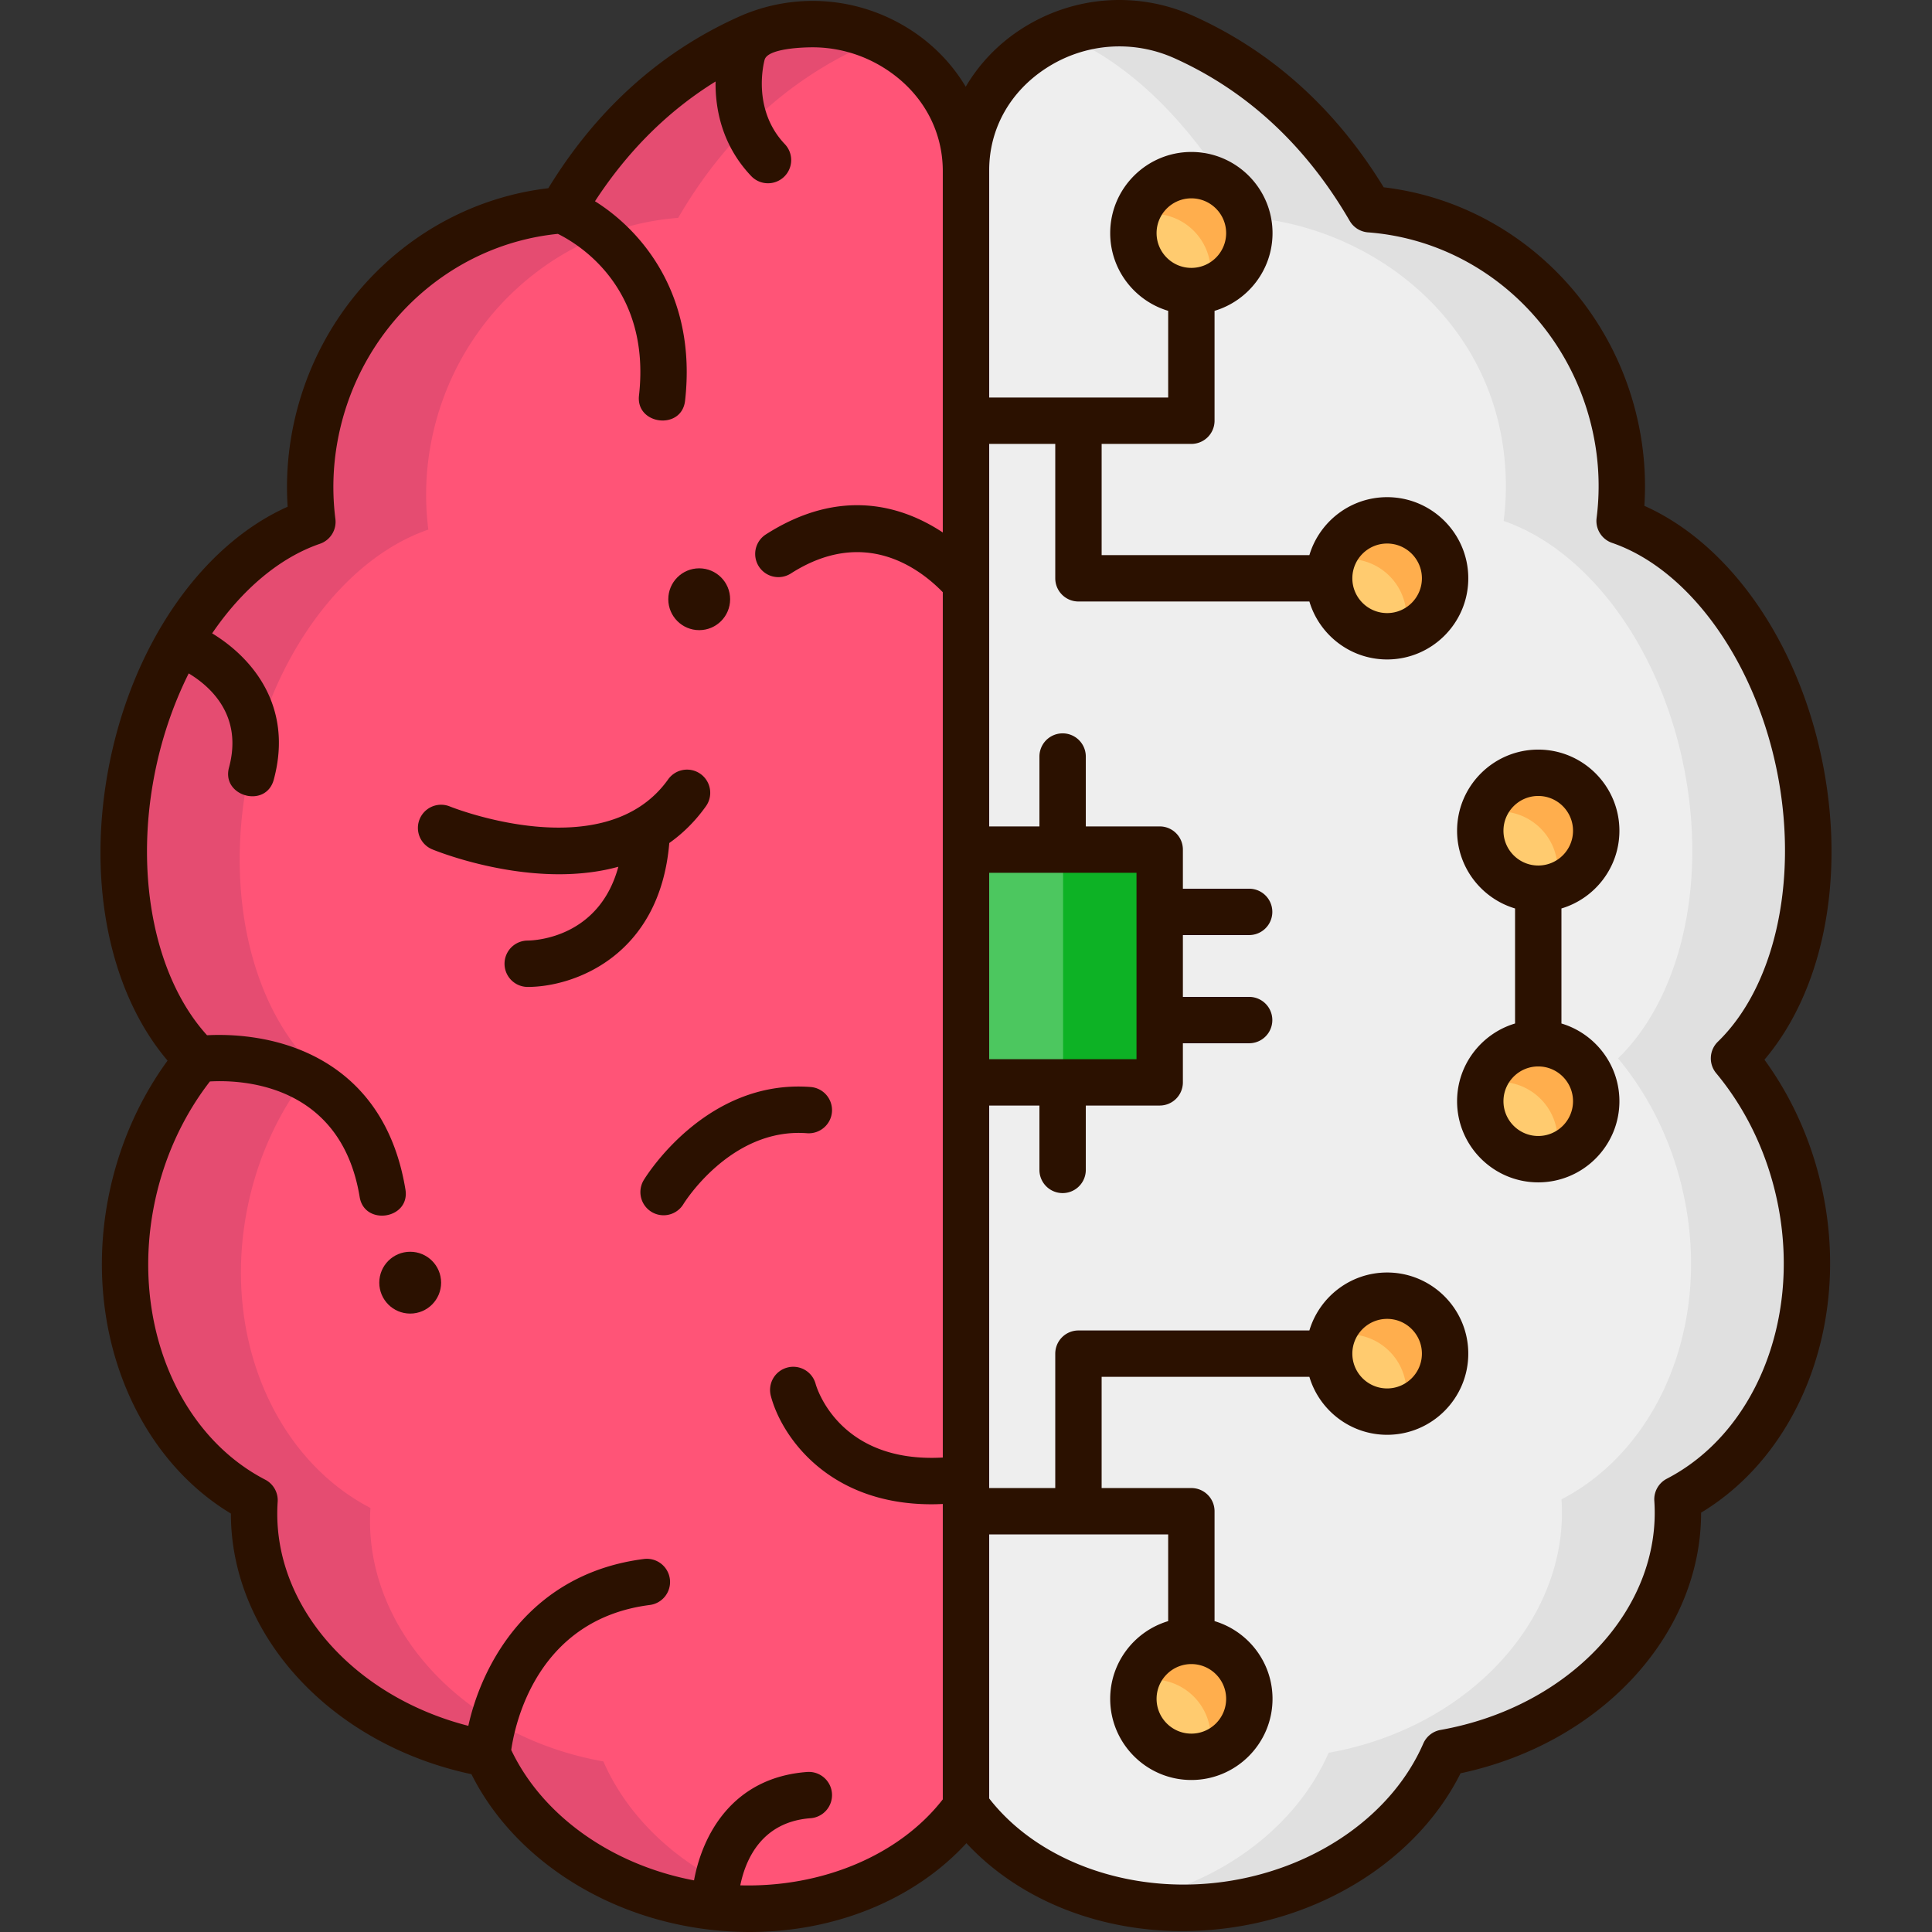 <?xml version="1.0" encoding="UTF-8"?> <svg xmlns="http://www.w3.org/2000/svg" xmlns:xlink="http://www.w3.org/1999/xlink" xmlns:svgjs="http://svgjs.com/svgjs" version="1.1" width="512" height="512" x="0" y="0" viewBox="0 0 500.008 500.008" style="enable-background:new 0 0 512 512" xml:space="preserve"><rect x="0" y="0" width="500.008" height="500.008" fill="#333333" stroke="none"/><g><path fill="#EEEEEE" d="M448.766 273.906c15.519-15.067 22.972-43.347 17.342-73.757-6.019-32.501-25.206-57.854-46.95-65.326a71.603 71.603 0 0 0-.636-22.116c-6.038-32.609-33.091-56.235-64.023-58.554-12.653-21.802-29.508-36.183-48.041-44.533-26.243-11.825-56.454 6.791-56.454 34.438v423.374c13.779 19.275 41.056 30.008 69.821 25.178 25.561-4.292 45.644-19.74 54.032-38.985 36.638-6.523 62.338-35.034 60.275-65.594 24.312-12.595 38.19-43.471 32.097-76.373-2.702-14.591-8.957-27.525-17.463-37.752z" data-original="#eeeeee"></path><path fill="#E0E0E0" d="M448.766 273.906c15.519-15.067 22.972-43.347 17.342-73.757-6.019-32.501-25.206-57.854-46.95-65.326a71.565 71.565 0 0 0-.636-22.115c-6.038-32.609-33.09-56.235-64.023-58.554-12.653-21.803-29.508-36.184-48.041-44.534-10.703-4.823-22.064-4.579-31.768-.728.589.233 1.178.464 1.763.728 18.533 8.351 33.387 24.731 46.04 46.534 30.933 2.319 59.985 23.945 66.023 56.554a71.565 71.565 0 0 1 .636 22.115c21.744 7.472 40.931 32.825 46.95 65.326 5.63 30.409-1.823 58.69-17.342 73.757 8.506 10.227 14.761 23.16 17.463 37.752 6.093 32.902-7.785 63.778-32.097 76.373 2.063 30.56-23.637 59.071-60.275 65.594-8.238 18.9-27.759 34.13-52.667 38.736 9.046 1.731 18.755 1.909 28.64.25 25.561-4.292 45.644-19.74 54.032-38.985 36.638-6.523 62.338-35.034 60.275-65.594 24.312-12.595 38.19-43.471 32.097-76.373-2.701-14.592-8.956-27.526-17.462-37.753z" data-original="#e0e0e0"></path><path fill="#FF5477" d="M51.242 274.143C35.723 259.076 28.27 230.796 33.9 200.386c6.019-32.501 25.206-57.854 46.95-65.326a71.603 71.603 0 0 1 .636-22.116c6.038-32.609 33.091-56.235 64.023-58.554 12.654-21.802 29.508-36.183 48.041-44.534 26.243-11.825 56.454 6.791 56.454 34.438v423.374c-13.779 19.275-41.056 30.008-69.821 25.178-25.561-4.292-45.644-19.74-54.032-38.985-36.638-6.523-62.337-35.034-60.275-65.594-24.312-12.595-38.19-43.471-32.097-76.373 2.702-14.591 8.957-27.524 17.463-37.751z" data-original="#ff5477"></path><path fill="#E54C71" d="M156.156 455.862c-36.638-6.523-62.338-35.034-60.275-65.594-24.312-12.595-38.19-43.471-32.097-76.373 2.702-14.592 8.957-27.525 17.463-37.752-15.519-15.067-22.972-43.347-17.342-73.757 6.019-32.501 25.206-57.854 46.95-65.326a71.565 71.565 0 0 1 .636-22.115c6.038-32.609 33.09-56.235 64.023-58.554 12.653-21.802 29.508-36.183 48.041-44.534a41.133 41.133 0 0 1 4.264-1.629c-10.218-4.862-22.631-5.615-34.269-.371-18.533 8.351-35.387 22.731-48.041 44.534-30.933 2.32-57.985 25.945-64.023 58.554a71.565 71.565 0 0 0-.636 22.115c-21.744 7.472-40.931 32.825-46.95 65.326-5.63 30.409 1.823 58.69 17.342 73.757-8.506 10.227-14.761 23.16-17.463 37.752-6.093 32.902 7.785 63.778 32.097 76.373-2.063 30.56 23.637 59.071 60.275 65.594 8.388 19.245 28.471 34.693 54.032 38.985 7.956 1.336 15.798 1.476 23.272.579-22.331-5.673-39.662-20.043-47.299-37.564z" data-original="#e54c71"></path><path fill="#4CC75F" d="M249.884 219.879h50.25v60.241h-50.25z" data-original="#4cc75f"></path><path fill="#0DB225" d="M275.129 219.879h25.004v60.241h-25.004z" data-original="#0db225"></path><ellipse cx="308.328" cy="60.33" fill="#FFCB6F" rx="15.003" ry="15" data-original="#ffcb6f"></ellipse><path fill="#FFAE4D" d="M323.33 60.33c0-8.284-6.717-15-15.003-15-6.771 0-12.489 4.486-14.356 10.647a15.013 15.013 0 0 1 4.354-.647c8.286 0 15.003 6.716 15.003 15 0 1.515-.229 2.975-.647 4.353 6.162-1.866 10.649-7.583 10.649-14.353z" data-original="#ffae4d"></path><ellipse cx="358.991" cy="149.668" fill="#FFCB6F" rx="15.003" ry="15" data-original="#ffcb6f"></ellipse><path fill="#FFAE4D" d="M373.994 149.668c0-8.284-6.717-15-15.003-15-6.771 0-12.489 4.486-14.356 10.647a15.008 15.008 0 0 1 4.354-.647c8.286 0 15.003 6.716 15.003 15 0 1.515-.229 2.975-.647 4.353 6.162-1.866 10.649-7.583 10.649-14.353z" data-original="#ffae4d"></path><ellipse cx="308.328" cy="439.668" fill="#FFCB6F" rx="15.003" ry="15" data-original="#ffcb6f"></ellipse><path fill="#FFAE4D" d="M323.33 439.668c0-8.284-6.717-15-15.003-15-6.771 0-12.489 4.486-14.356 10.647a15.008 15.008 0 0 1 4.354-.647c8.286 0 15.003 6.716 15.003 15 0 1.515-.229 2.975-.647 4.353 6.162-1.866 10.649-7.583 10.649-14.353z" data-original="#ffae4d"></path><ellipse cx="358.991" cy="350.33" fill="#FFCB6F" rx="15.003" ry="15" data-original="#ffcb6f"></ellipse><path fill="#FFAE4D" d="M373.994 350.33c0-8.284-6.717-15-15.003-15-6.771 0-12.489 4.486-14.356 10.647a15.008 15.008 0 0 1 4.354-.647c8.286 0 15.003 6.716 15.003 15 0 1.515-.229 2.975-.647 4.353 6.162-1.866 10.649-7.583 10.649-14.353z" data-original="#ffae4d"></path><path fill="#FFFFFF" d="M398.103 214.999v71.168" data-original="#ffffff"></path><ellipse cx="398.103" cy="214.999" fill="#FFCB6F" rx="15.003" ry="15" data-original="#ffcb6f"></ellipse><path fill="#FFAE4D" d="M398.103 199.999c-6.771 0-12.489 4.486-14.356 10.647a15.013 15.013 0 0 1 4.354-.647c8.286 0 15.003 6.716 15.003 15 0 1.515-.229 2.975-.647 4.353 6.161-1.866 10.649-7.584 10.649-14.353-.001-8.284-6.718-15-15.003-15z" data-original="#ffae4d"></path><ellipse cx="398.103" cy="284.999" fill="#FFCB6F" rx="15.003" ry="15" data-original="#ffcb6f"></ellipse><path fill="#FFAE4D" d="M398.103 269.999c-6.771 0-12.489 4.486-14.356 10.647a15.013 15.013 0 0 1 4.354-.647c8.286 0 15.003 6.716 15.003 15 0 1.515-.229 2.975-.647 4.353 6.161-1.866 10.649-7.584 10.649-14.353-.001-8.284-6.718-15-15.003-15z" data-original="#ffae4d"></path><path fill="#2B1100" d="M404.104 264.884v-29.769c8.665-2.589 15.003-10.622 15.003-20.115 0-11.579-9.423-21-21.004-21s-21.004 9.421-21.004 21c0 9.494 6.338 17.526 15.003 20.115v29.769c-8.665 2.589-15.003 10.622-15.003 20.115 0 11.579 9.423 21 21.004 21s21.004-9.421 21.004-21c0-9.493-6.339-17.526-15.003-20.115zm-15.003-49.885c0-4.963 4.038-9 9.002-9s9.002 4.037 9.002 9-4.038 9-9.002 9-9.002-4.037-9.002-9zm9.002 79c-4.964 0-9.002-4.037-9.002-9s4.038-9 9.002-9 9.002 4.037 9.002 9-4.038 9-9.002 9zM181.288 200.291a6.002 6.002 0 0 0-8.369 1.412c-16.381 23.032-56.085 7.179-56.484 7.016a6 6 0 0 0-4.555 11.102c1.101.452 16.005 6.437 32.808 6.437 5.049 0 10.27-.542 15.339-1.936-4.943 18.236-21.32 19.073-23.468 19.101a6 6 0 0 0 .03 12c11.855 0 34.156-7.892 36.626-37.248 3.472-2.457 6.683-5.58 9.483-9.517a5.998 5.998 0 0 0-1.41-8.367z" data-original="#2b1100"></path><circle cx="106.16" cy="331.959" r="8.001" fill="#2B1100" data-original="#2b1100"></circle><circle cx="180.958" cy="155.084" r="8.001" fill="#2B1100" data-original="#2b1100"></circle><path fill="#2B1100" d="M171.733 314.516a6 6 0 0 1-5.127-9.109c.648-1.069 16.187-26.152 43.184-24.087a6 6 0 0 1 5.523 6.442c-.254 3.305-3.166 5.762-6.444 5.522-19.735-1.524-31.877 18.14-31.998 18.339a5.995 5.995 0 0 1-5.138 2.893z" data-original="#2b1100"></path><path fill="#2B1100" d="M456.642 274.255c14.931-17.596 20.81-45.805 15.367-75.198-5.913-31.93-23.889-58.072-46.446-68.149a77.693 77.693 0 0 0-1.14-19.292c-6.241-33.706-33.276-59.254-66.322-63.142-12.413-20.305-28.944-35.208-49.177-44.324-14.534-6.551-31.219-5.287-44.63 3.376-6.037 3.9-10.9 9.04-14.36 14.924-3.452-5.784-8.264-10.839-14.219-14.687-13.409-8.663-30.094-9.926-44.63-3.376-20.233 9.116-36.763 24.02-49.177 44.324-33.046 3.888-60.082 29.436-66.322 63.142a77.688 77.688 0 0 0-1.14 19.291C51.889 141.222 33.912 167.365 28 199.294c-5.443 29.394.436 57.603 15.367 75.198-7.704 10.558-13.025 23.005-15.488 36.311-6.151 33.215 6.89 65.855 31.88 80.914-.017 31.538 25.894 59.712 62.251 67.449 10.149 20.285 31.75 35.329 57.179 39.598a89.515 89.515 0 0 0 14.831 1.244c22.095-.001 42.62-8.335 56.093-22.988 13.476 14.508 33.899 22.752 55.876 22.752a89.73 89.73 0 0 0 14.831-1.244c25.43-4.27 47.031-19.313 57.179-39.599 36.357-7.737 62.268-35.911 62.251-67.449 24.99-15.059 38.03-47.699 31.88-80.913-2.464-13.306-7.786-25.755-15.488-36.312zm-200.637-48.376h38.127v48.24h-38.127zm-46.229 244.68a6 6 0 0 0 5.538-6.43c-.246-3.306-3.142-5.784-6.431-5.537-19.465 1.452-27.148 16.475-29.265 28.054-21.381-4.043-39.268-16.807-47.31-33.749.959-6.693 6.628-33.802 35.862-37.522a6.001 6.001 0 0 0 5.195-6.71 6.004 6.004 0 0 0-6.711-5.194c-29.503 3.755-41.896 27.049-45.448 43.181-30.234-7.763-51.109-31.829-49.344-57.979a6 6 0 0 0-3.226-5.731c-22.517-11.665-34.424-40.432-28.958-69.955 2.269-12.258 7.318-23.649 14.647-33.102 7.902-.454 33.906.354 38.759 29.905 1.24 7.546 13.104 5.729 11.844-1.943-3.934-23.961-18.735-33.51-30.458-37.302-8.533-2.76-16.593-2.847-20.887-2.621-13.228-14.554-18.636-40.241-13.785-66.445 1.809-9.771 4.936-18.987 9.042-27.201 5.722 3.45 14.048 10.972 10.426 24.365-2.014 7.447 9.546 10.679 11.586 3.133 5.206-19.253-5.905-31.778-15.948-37.861 7.67-11.253 17.376-19.566 27.893-23.181a6 6 0 0 0 4.003-6.432 65.66 65.66 0 0 1 .583-20.266c5.348-28.884 28.667-50.667 56.997-53.51 5.453 2.69 24.133 14.027 20.993 41.836-.86 7.612 11.055 9.063 11.926 1.346 3.111-27.55-11.383-44.167-23.312-51.623 8.499-13.042 18.952-23.415 31.205-30.993-.095 6.812 1.494 16.337 9.218 24.47a5.984 5.984 0 0 0 4.352 1.868 6 6 0 0 0 4.351-10.131c-8.642-9.099-5.379-21.281-5.219-21.857.831-2.882 9.723-3.198 12.411-3.198 6.59 0 13.145 1.886 18.891 5.599 9.407 6.077 14.802 15.72 14.802 26.453v93.507c-10.211-6.746-26.304-11.959-45.788.507a6 6 0 1 0 6.47 10.107c18.746-11.994 32.96-1.676 39.319 4.848v223.948c-26.79 1.519-32.636-18.067-32.907-19.036a5.998 5.998 0 0 0-7.312-4.255 6 6 0 0 0-4.292 7.32c2.698 10.339 14.745 28.07 41.582 28.07.955 0 1.936-.031 2.929-.077v76.446c-11.277 14.515-31.302 22.832-52.41 22.252 1.331-6.547 5.443-16.423 18.187-17.374zm221.594-87.855a6 6 0 0 0-3.226 5.731c1.879 27.846-21.911 53.331-55.339 59.282a6.004 6.004 0 0 0-4.449 3.51c-7.876 18.069-26.852 31.659-49.525 35.466-24.744 4.151-49.703-4.359-62.826-21.249v-68.331h46.322v22.439c-8.665 2.589-15.003 10.622-15.003 20.115 0 11.579 9.423 21 21.004 21s21.004-9.421 21.004-21c0-9.494-6.338-17.526-15.003-20.115v-28.439c0-3.313-2.687-6-6.001-6h-23.221V356.33h53.765c2.59 8.663 10.624 15 20.119 15 11.581 0 21.004-9.421 21.004-21s-9.423-21-21.004-21c-9.495 0-17.53 6.337-20.119 15h-59.766a6.001 6.001 0 0 0-6.001 6v34.783h-17.1v-98.994h13.002v16.657a6.001 6.001 0 0 0 12.002 0v-16.657h19.124a6.001 6.001 0 0 0 6.001-6v-10.12h17.256a6.001 6.001 0 0 0 0-12h-17.256v-16h17.256a6.001 6.001 0 0 0 0-12h-17.256v-10.12c0-3.313-2.687-6-6.001-6H281.01v-18.083a6.001 6.001 0 0 0-12.002 0v18.083h-13.002v-98.994h17.1v34.783c0 3.313 2.687 6 6.001 6h59.766c2.59 8.663 10.624 15 20.119 15 11.581 0 21.004-9.421 21.004-21s-9.423-21-21.004-21c-9.495 0-17.53 6.337-20.119 15h-53.765v-28.783h23.221a6.001 6.001 0 0 0 6.001-6V80.446c8.665-2.589 15.003-10.622 15.003-20.115 0-11.579-9.423-21-21.004-21s-21.004 9.421-21.004 21c0 9.494 6.338 17.526 15.003 20.115v22.439h-46.322V44.058c0-10.733 5.396-20.375 14.802-26.453 9.974-6.444 22.38-7.383 33.186-2.516 18.776 8.461 34.023 22.617 45.316 42.076a6.002 6.002 0 0 0 4.741 2.972c29.038 2.177 53.124 24.244 58.572 53.662a65.665 65.665 0 0 1 .583 20.267 6.001 6.001 0 0 0 4.003 6.432c20.282 6.97 37.562 31.381 43 60.745 5.071 27.389-1.061 54.222-15.622 68.359a6.002 6.002 0 0 0-.434 8.142c8.159 9.808 13.752 21.913 16.177 35.007 5.465 29.523-6.443 58.288-28.96 69.953zm-123.042 47.964c4.964 0 9.002 4.037 9.002 9s-4.038 9-9.002 9-9.002-4.037-9.002-9 4.038-9 9.002-9zm41.662-80.338c0-4.963 4.038-9 9.002-9s9.002 4.037 9.002 9-4.038 9-9.002 9-9.002-4.037-9.002-9zm0-200.662c0-4.963 4.038-9 9.002-9s9.002 4.037 9.002 9-4.038 9-9.002 9-9.002-4.037-9.002-9zM299.326 60.33c0-4.963 4.038-9 9.002-9s9.002 4.037 9.002 9-4.038 9-9.002 9-9.002-4.037-9.002-9z" data-original="#2b1100"></path></g></svg> 